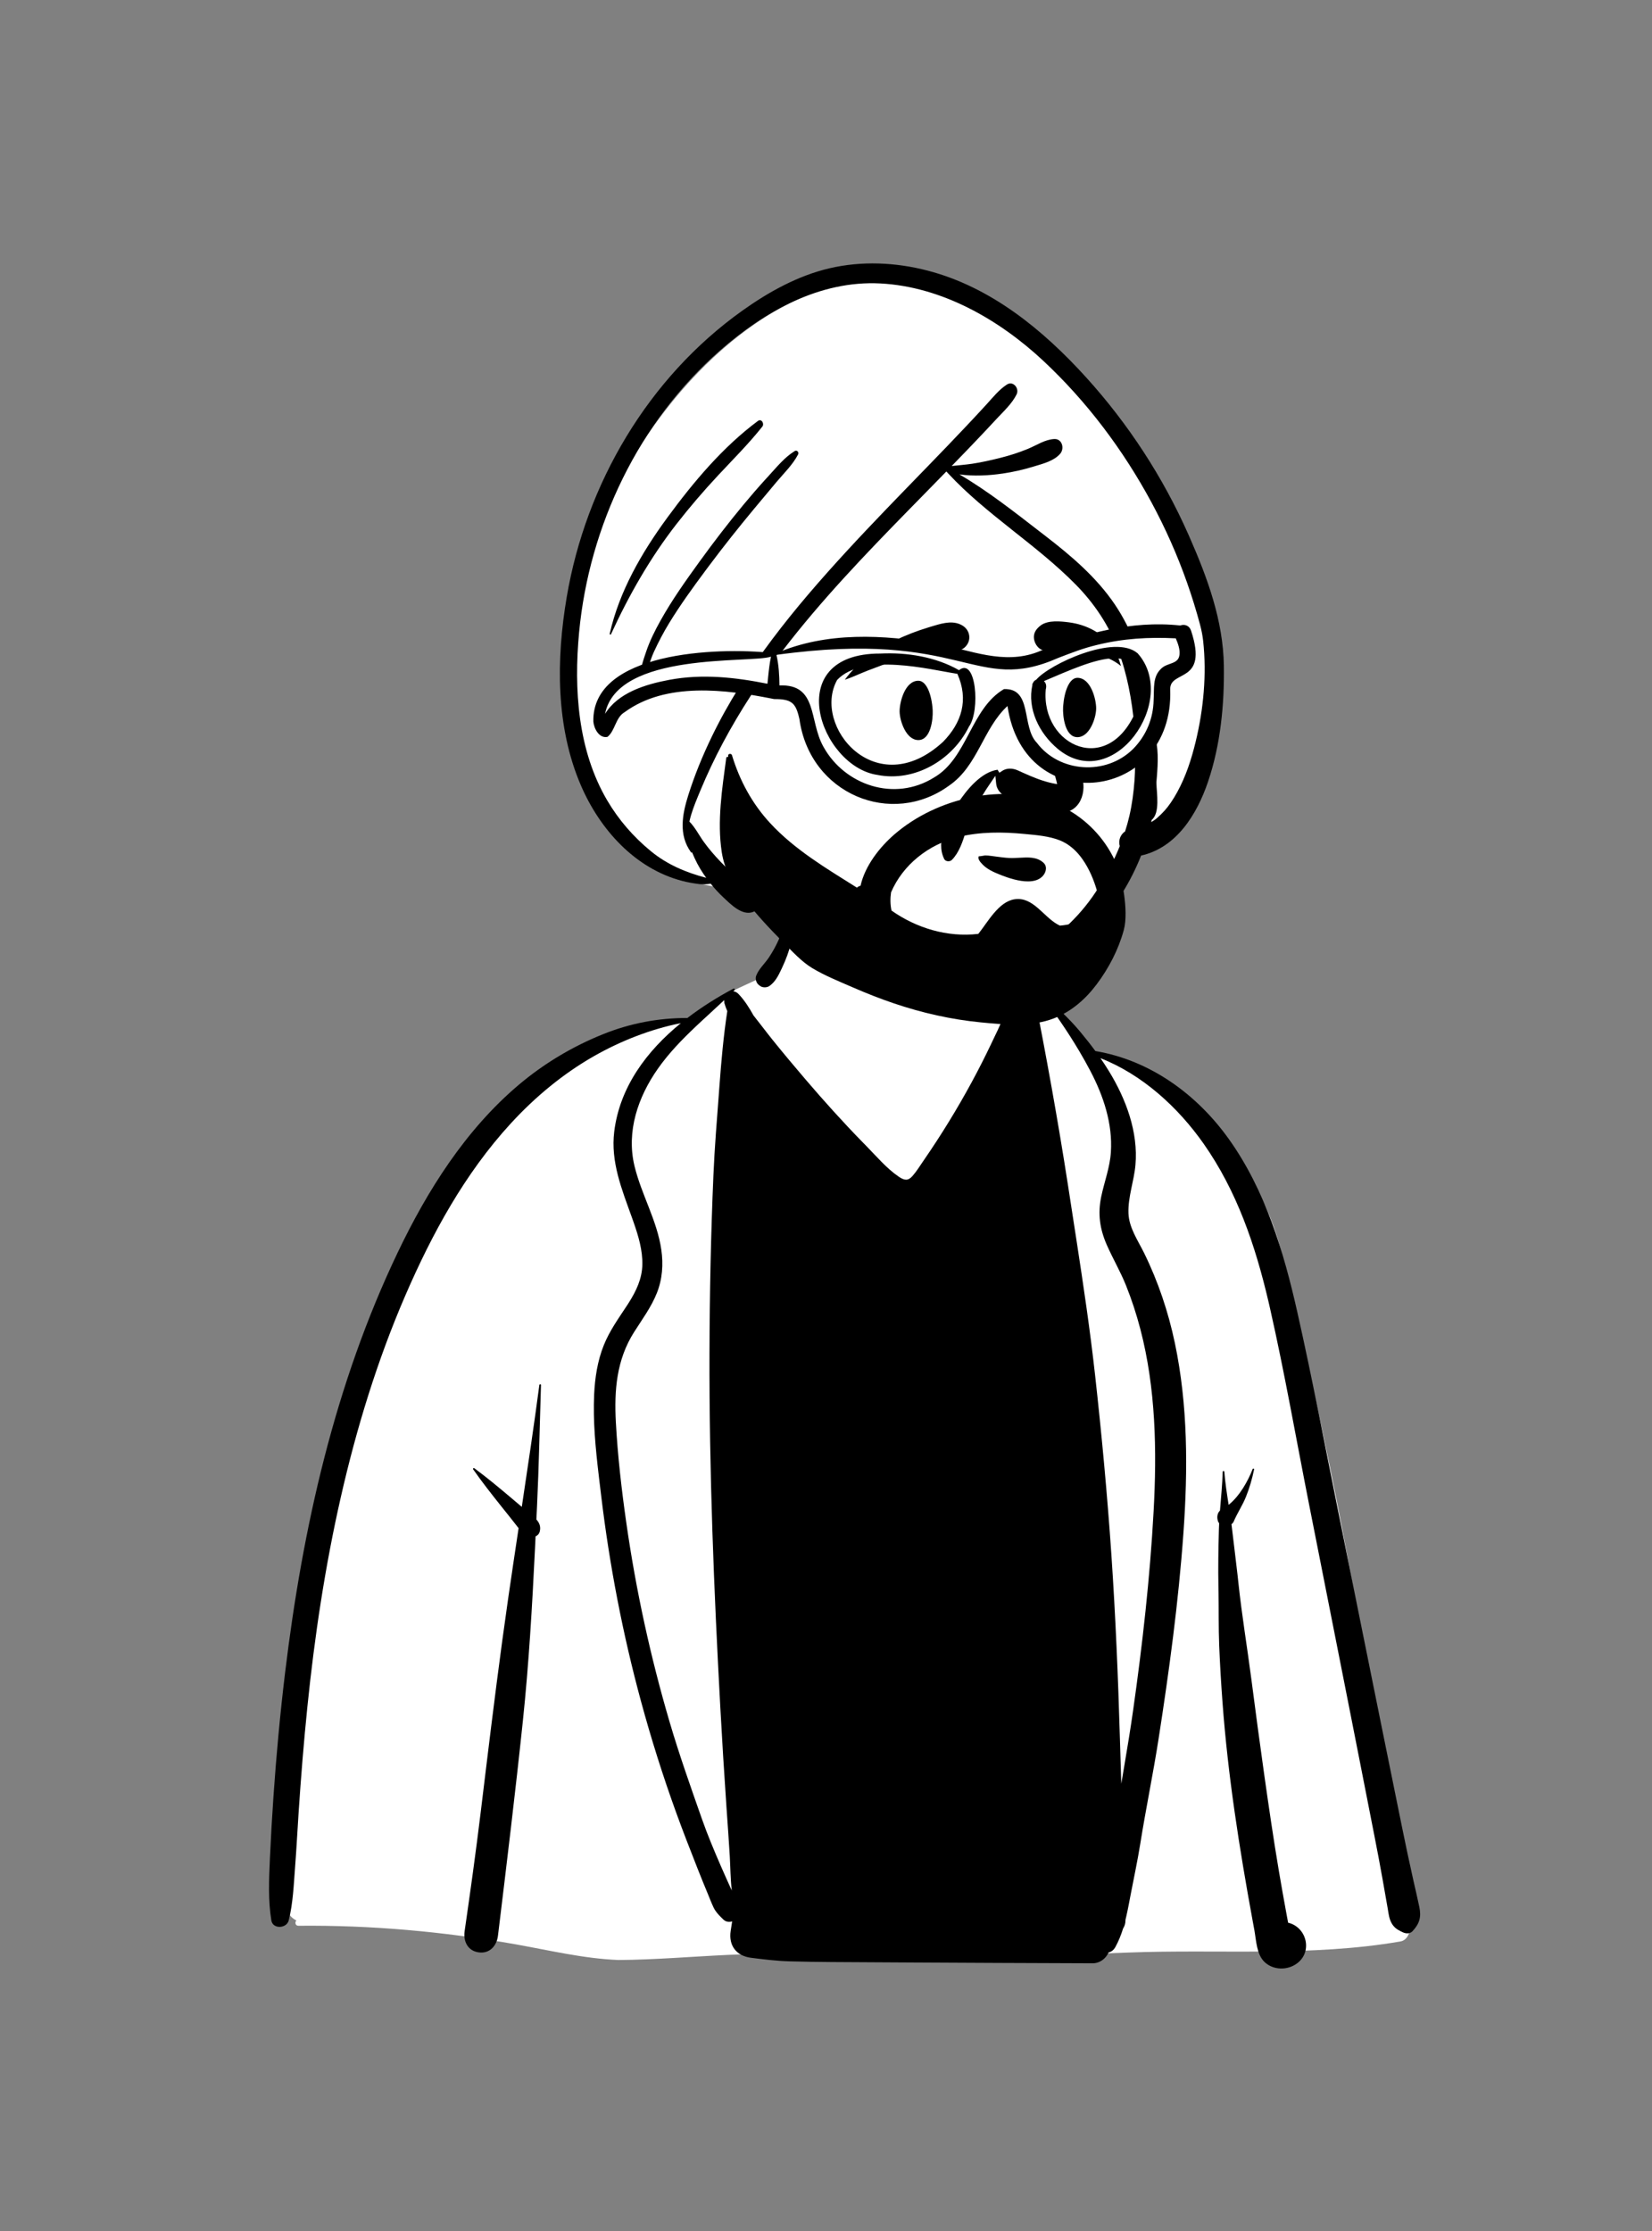 <svg width="240" height="324" viewBox="0 0 240 324" fill="none" xmlns="http://www.w3.org/2000/svg">
<rect x="0" y="0" width="240" height="324" fill="#808080" stroke="none"/>
<path fill-rule="evenodd" clip-rule="evenodd" d="M186.455 183.12C183.523 169.222 173.122 158.437 159.135 153.064C156.446 151.542 153.84 145.015 150.226 143.819C149.647 143.628 150.561 145.153 150.226 145.244C149.031 145.569 147.692 145.603 146.373 144.429C144.015 142.333 143.275 136.207 141.841 133.439C134.28 118.837 115.4 124.55 112.871 140.692C111.108 141.842 108.615 142.855 106.695 143.781C104.718 144.735 102.979 147.047 100.942 147.873C99.124 148.61 96.129 148.088 94.298 148.731C85.874 151.687 78.739 155.417 73.145 162.975C71.966 164.569 70.638 166.528 69.565 168.139C64.035 174.507 60.194 181.645 56.657 189.302C46.76 211.78 44.068 236.667 41.653 260.885C41.708 265.122 38.897 276.872 43.054 278.904C42.806 279.161 42.896 279.679 43.357 279.674C53.898 279.568 64.414 280.512 74.791 282.346C79.798 283.232 84.778 284.446 89.878 284.645C100.465 284.572 111.013 282.797 121.586 284.477C134.297 284.477 149.744 284.106 163.884 283.562C177.099 283.054 190.385 284.202 203.437 281.954C204.47 281.79 204.974 280.53 204.758 279.626C203.226 274.045 202.475 268.3 201.616 262.587C201.787 258.922 201.481 255.097 200.126 251.684C196.585 228.643 192.045 205.752 186.455 183.12Z" fill="white"/>
<path fill-rule="evenodd" clip-rule="evenodd" d="M182.191 213.406C181.912 214.761 181.521 216.116 181.001 217.399C180.5 218.637 179.746 219.747 179.227 220.97C179.157 221.135 179.043 221.26 178.905 221.355L178.948 221.688V221.688L178.988 222.021C179.247 224.267 179.538 226.507 179.791 228.753L179.913 229.877C180.41 234.567 181.193 239.233 181.802 243.91C182.398 248.49 183.004 253.07 183.653 257.644C184.322 262.359 185.005 267.068 185.801 271.764C186.137 273.748 186.488 275.729 186.854 277.71L187.136 279.225C190.043 279.925 190.838 283.978 187.878 285.475C186.534 286.151 184.808 285.988 183.701 284.925C182.551 283.818 182.503 281.82 182.236 280.32L181.978 278.925C180.054 268.442 178.383 257.837 177.602 247.205C177.401 244.46 177.232 241.713 177.122 238.963C177.018 236.376 177.068 233.79 177.028 231.204L177.014 230.498C176.953 227.74 177.004 224.986 177.076 222.228C177.084 221.892 177.099 221.556 177.116 221.218C177.019 221.104 176.949 220.968 176.92 220.837L176.881 220.664C176.786 220.218 176.894 219.696 177.237 219.377C177.384 217.498 177.579 215.621 177.631 213.744C177.636 213.59 177.857 213.595 177.87 213.744C177.995 215.342 178.244 216.944 178.493 218.544C180.097 217.255 181.282 215.129 181.981 213.349C182.032 213.22 182.22 213.267 182.191 213.406ZM144.251 138.711C144.517 139.928 145.043 141.021 145.749 142.038C146.085 142.524 146.467 142.976 146.926 143.354C147.319 143.677 147.767 143.889 148.185 144.17C148.793 144.075 149.429 144.305 149.856 144.753L149.789 144.098C149.767 143.887 150.118 143.845 150.158 144.049C152.007 153.375 153.692 162.706 155.151 172.098L155.791 176.246L156.393 180.14C157.392 186.629 158.359 193.115 159.086 199.651C160.056 208.374 160.871 217.12 161.467 225.878C162.065 234.698 162.433 243.524 162.695 252.36C162.76 254.588 162.83 256.813 162.898 259.041L163.349 256.378C163.799 253.714 164.241 251.048 164.619 248.372C165.978 238.796 167.064 229.152 167.594 219.493C168.08 210.655 167.917 201.64 165.67 193.03C165.103 190.864 164.41 188.731 163.574 186.653C162.762 184.633 161.656 182.76 160.783 180.77C159.769 178.453 159.464 176.268 159.986 173.774C160.443 171.601 161.244 169.558 161.387 167.321C161.656 163.17 160.305 159.15 158.398 155.518C157.895 154.56 157.364 153.615 156.811 152.679C155.136 149.849 153.247 147.122 151.286 144.508C151.181 144.369 151.405 144.214 151.519 144.329C153.306 146.096 155.26 147.833 156.868 149.762C157.65 150.701 158.412 151.658 159.135 152.641C167.062 153.966 173.873 158.905 178.529 165.428C183.813 172.829 186.486 181.738 188.463 190.511C190.663 200.26 192.517 210.099 194.493 219.897C196.538 230.035 198.572 240.174 200.63 250.31C201.652 255.342 202.675 260.375 203.695 265.409C204.213 267.958 204.756 270.501 205.324 273.041C205.616 274.343 205.929 275.643 206.199 276.949C206.503 278.422 206.22 279.364 205.223 280.447C204.855 280.848 204.274 280.842 203.818 280.628L203.675 280.561L203.537 280.495C202.973 280.217 202.53 279.929 202.179 279.312C201.792 278.633 201.731 277.881 201.598 277.126C201.352 275.738 201.11 274.349 200.865 272.959C200.498 270.879 200.1 268.805 199.695 266.732L197.662 256.371C197.12 253.608 196.577 250.846 196.031 248.085C194.081 238.21 192.129 228.338 190.177 218.466C188.302 208.987 186.644 199.442 184.51 190.018L184.389 189.487L184.266 188.957C182.358 180.833 179.692 172.974 174.855 166.089C171.133 160.795 165.963 156.067 159.874 153.674C160.303 154.292 160.715 154.921 161.108 155.564C163.576 159.597 165.378 164.384 164.955 169.186C164.748 171.532 163.857 173.837 163.941 176.202C164.019 178.303 165.319 180.148 166.217 181.976C168.255 186.119 169.73 190.521 170.681 195.038C172.589 204.107 172.582 213.438 171.925 222.644C171.211 232.652 169.855 242.657 168.31 252.567C167.518 257.65 166.464 262.691 165.657 267.766C165.258 270.268 164.714 272.764 164.239 275.254L164.013 276.443C163.886 277.103 163.754 277.761 163.602 278.412L163.508 278.802V278.872C163.504 279.352 163.373 279.749 163.162 280.066C162.872 280.994 162.513 281.899 162.036 282.767C161.791 283.211 161.436 283.46 161.049 283.551C160.66 284.441 159.779 285.126 158.727 285.122L144.891 285.069C136.855 285.037 128.818 284.984 120.781 284.94C118.753 284.929 116.727 284.891 114.701 284.839C112.802 284.786 110.981 284.557 109.103 284.321C106.981 284.054 105.832 282.552 106.149 280.432C106.219 279.965 106.295 279.5 106.367 279.035C105.944 279.174 105.441 279.109 105.101 278.777L104.782 278.465C104.34 278.027 103.945 277.598 103.665 277.014C103.375 276.414 103.14 275.78 102.885 275.167C102.333 273.848 101.797 272.525 101.275 271.196C100.229 268.537 99.184 265.868 98.212 263.181C96.287 257.862 94.584 252.462 93.103 247C90.463 237.257 88.552 227.326 87.348 217.306L87.06 214.918L86.977 214.212C86.52 210.328 86.136 206.384 86.317 202.509C86.429 200.083 86.805 197.638 87.712 195.372C88.548 193.282 89.839 191.494 91.067 189.625L91.207 189.41L91.348 189.189C92.422 187.492 93.276 185.718 93.319 183.657C93.362 181.565 92.753 179.53 92.072 177.572L91.902 177.089L91.788 176.77C90.34 172.723 88.691 168.734 89.235 164.331C90.038 157.847 93.967 152.62 98.911 148.589C94.514 149.46 90.162 151.18 86.322 153.362C81.786 155.94 77.702 159.343 74.18 163.183C67.525 170.441 62.774 179.149 58.884 188.139C54.813 197.549 51.794 207.408 49.519 217.397C47.231 227.442 45.699 237.648 44.653 247.894C44.132 252.994 43.721 258.107 43.382 263.222C43.208 265.842 43.077 268.467 42.874 271.084C42.672 273.698 42.581 276.353 41.943 278.897C41.645 280.083 39.636 280.204 39.42 278.897C38.943 275.98 39.076 272.964 39.209 270.01L39.221 269.742C39.353 266.8 39.524 263.86 39.726 260.92C40.141 254.911 40.694 248.911 41.416 242.93C43.95 221.934 48.621 201.049 57.784 181.883C62.098 172.857 67.635 164.086 75.338 157.568C79.005 154.467 83.14 151.992 87.595 150.2C91.58 148.596 95.628 147.837 99.862 147.839C101.985 146.212 104.265 144.794 106.542 143.582C106.679 143.509 106.823 143.686 106.709 143.8C106.65 143.857 106.593 143.916 106.534 143.971C106.791 143.988 107.057 144.109 107.296 144.36C108.133 145.237 108.839 146.334 109.47 147.473C110.431 148.674 111.348 149.914 112.308 151.102C113.843 153.004 115.415 154.879 117.006 156.739C119.678 159.865 122.437 162.931 125.314 165.874L125.795 166.364C127.286 167.875 128.797 169.684 130.561 170.88L130.655 170.943C131.399 171.428 131.927 171.516 132.562 170.792C133.139 170.132 133.619 169.367 134.112 168.64L134.227 168.473C136.747 164.811 139.084 161.013 141.198 157.103C142.162 155.323 143.079 153.518 143.949 151.693L144.209 151.145C144.682 150.139 145.196 149.152 145.586 148.116C145.677 147.873 145.766 147.63 145.852 147.389C144.521 146.516 143.491 144.627 143.117 143.147C142.728 141.611 142.925 140.034 143.617 138.629C143.748 138.364 144.188 138.43 144.251 138.711ZM78.591 201.15C78.407 206.992 78.296 212.84 78.021 218.677L77.926 220.67C78.355 221.148 78.606 221.7 78.405 222.456C78.327 222.746 78.097 223.008 77.809 223.105L77.72 224.958C77.312 233.295 76.834 241.614 75.961 249.93C74.869 260.337 73.605 270.726 72.344 281.115C72.165 282.586 71.142 283.752 69.551 283.537C67.941 283.319 67.289 281.917 67.5 280.457C68.33 274.728 69.129 268.993 69.828 263.245L70.624 256.695C71.623 248.508 72.645 240.322 73.823 232.161C74.315 228.75 74.827 225.341 75.34 221.932L75.16 221.7C74.427 220.747 73.669 219.815 72.919 218.876C71.478 217.067 70.056 215.272 68.736 213.379C68.67 213.284 68.803 213.144 68.898 213.216C70.749 214.584 72.501 216.046 74.263 217.532L75.805 218.838C76.692 212.948 77.571 207.055 78.355 201.15C78.374 201.002 78.596 200.991 78.591 201.15ZM105.213 145.244C104.1 146.294 102.961 147.321 101.839 148.365L101.428 148.75L101.019 149.136C99.047 151.006 97.158 152.954 95.584 155.19C92.694 159.296 90.972 164.303 92.174 169.317C93.171 173.469 95.459 177.234 96.074 181.49C96.382 183.623 96.232 185.766 95.429 187.78C94.609 189.834 93.3 191.595 92.123 193.449C89.567 197.477 89.218 201.898 89.472 206.565C89.738 211.439 90.297 216.314 90.989 221.144C92.387 230.929 94.495 240.613 97.286 250.097C98.683 254.846 100.333 259.493 101.974 264.16C102.792 266.483 103.745 268.751 104.727 271.008C105.245 272.196 105.775 273.377 106.314 274.556C106.115 272.891 106.115 271.181 106.018 269.526C105.879 267.155 105.701 264.788 105.538 262.418C105.207 257.61 104.911 252.798 104.647 247.985C103.711 230.824 103.022 213.647 103.073 196.458C103.098 187.863 103.274 179.267 103.644 170.68C103.817 166.636 104.152 162.596 104.456 158.558L104.52 157.692C104.789 154.068 105.11 150.435 105.661 146.842C105.498 146.473 105.356 146.1 105.251 145.717L105.213 145.573L105.241 145.578C105.215 145.465 105.207 145.354 105.213 145.244ZM114.843 130.475C114.866 130.375 115.007 130.384 115.033 130.475C115.66 132.588 115.438 134.913 114.898 137.039C114.606 138.191 114.192 139.309 113.691 140.387L113.516 140.764C113.087 141.682 112.604 142.628 111.769 143.2C111.42 143.439 110.797 143.454 110.448 143.2L110.27 143.065C110.241 143.042 110.212 143.019 110.184 142.995C109.859 142.722 109.698 142.12 109.848 141.723C110.235 140.698 111.112 139.945 111.718 139.032C112.255 138.221 112.73 137.365 113.125 136.475C113.976 134.549 114.359 132.506 114.843 130.475Z" fill="black"/>
<path fill-rule="evenodd" clip-rule="evenodd" d="M176.592 92.054C174.659 81.508 169.892 71.474 162.571 63.622C161.726 62.69 160.967 61.219 159.678 60.984C158.384 58.346 155.917 56.481 153.946 54.351C149.642 50.059 145.524 45.262 139.973 42.551C114.226 31.957 89.449 62.163 84.192 84.879C78.969 103.147 84.673 128.348 107.304 129.088C110.506 133.324 114.924 136.256 119.463 138.875C125.66 142.845 132.421 144.456 139.591 142.247C146.731 144.114 154.133 138.124 158.425 132.87C161.817 128.801 164.141 123.835 167.244 119.623C170.907 119.532 174.072 116.429 174.562 112.792C177.983 106.503 177.828 98.967 176.592 92.054V92.054Z" fill="white"/>
<path fill-rule="evenodd" clip-rule="evenodd" d="M120.51 38.962C125.195 37.867 130.108 38.093 134.749 39.297C143.946 41.682 151.514 47.886 157.789 54.802C163.909 61.548 168.957 69.282 172.643 77.614L172.83 78.037C175.438 83.976 177.704 90.149 177.801 96.688C177.884 102.316 177.316 108.18 175.499 113.533C173.879 118.301 170.901 123.107 165.777 124.25C162.823 131.763 157.042 138.269 149.761 141.75C145.245 143.91 140.286 144.874 135.292 144.394C130.198 143.906 125.44 141.457 121.458 138.334C121.349 138.249 121.49 138.083 121.602 138.148C126.396 140.911 132.065 141.899 137.555 141.717C146.578 141.419 154.85 136.547 159.603 128.889C160.786 126.983 161.839 124.973 162.68 122.881C162.631 122.709 162.602 122.535 162.602 122.365C162.602 121.645 162.944 121.094 163.454 120.738C163.691 119.999 163.9 119.252 164.074 118.496C164.471 116.783 164.692 115.046 164.825 113.295C164.933 111.873 164.873 110.363 165.016 108.904C164.964 107.735 164.892 106.567 164.786 105.402C164.445 101.647 163.756 97.901 162.428 94.362C161.084 90.777 158.96 87.615 156.281 84.894C150.534 79.058 143.379 74.797 137.791 68.801L137.498 68.484L137.478 68.478C136.785 69.189 136.092 69.9 135.397 70.61L132.222 73.849C125.743 80.468 119.316 87.151 113.679 94.516C110.433 98.757 107.517 103.203 105.004 107.917C103.815 110.15 102.736 112.438 101.761 114.773L101.377 115.702C100.92 116.815 100.427 118.059 100.153 119.315C100.968 120.125 101.565 121.314 102.224 122.232C102.972 123.274 103.835 124.266 104.723 125.191C105.621 126.128 106.607 127.026 107.653 127.796L107.779 127.887C108.979 128.739 110.357 129.327 110.537 130.95C110.615 131.654 109.986 132.221 109.403 132.44C107.807 133.04 106.154 131.317 105.091 130.326C104.428 129.708 103.818 129.042 103.252 128.339C102.702 128.418 102.148 128.458 101.6 128.393C100.75 128.291 99.909 128.143 99.082 127.925C92.218 126.122 87.138 120.422 84.397 114.074C80.717 105.551 80.802 95.726 82.332 86.714C85.127 70.243 94.174 54.861 107.835 45.123C111.661 42.396 115.903 40.038 120.51 38.962ZM127.905 41.165C119.08 40.7 111.034 45.252 104.579 50.919C92.825 61.237 85.586 76.344 84.129 91.858C83.355 100.101 83.934 108.985 88.231 116.268C89.898 119.094 92.044 121.556 94.579 123.631C96.967 125.588 99.689 126.715 102.599 127.483C102.466 127.3 102.335 127.116 102.208 126.93C101.531 125.938 100.994 124.884 100.543 123.78C100.503 123.82 100.429 123.828 100.384 123.767C98.548 121.246 99.123 118.238 99.998 115.465C100.916 112.557 102.079 109.728 103.407 106.983C108.247 96.98 115.446 88.266 122.919 80.134C126.735 75.981 130.678 71.949 134.606 67.903C136.568 65.882 138.524 63.856 140.456 61.806C141.418 60.786 142.373 59.76 143.32 58.726C144.257 57.704 145.099 56.621 146.265 55.855C147.194 55.245 148.122 56.411 147.688 57.279C147.019 58.613 145.871 59.67 144.854 60.755L144.749 60.868C143.758 61.938 142.758 62.999 141.752 64.055C140.594 65.27 139.428 66.476 138.258 67.679C139.256 67.563 140.265 67.497 141.257 67.346C142.604 67.141 143.933 66.84 145.255 66.512C146.648 66.167 148.024 65.727 149.351 65.179C150.598 64.664 151.777 63.84 153.149 63.759C154.311 63.691 154.673 65.129 154.03 65.886C153.143 66.93 151.549 67.34 150.252 67.728L150.069 67.783C148.634 68.221 147.167 68.549 145.683 68.769C143.731 69.058 141.475 69.191 139.387 68.895C143.557 71.341 147.395 74.372 151.222 77.329L151.897 77.85C155.636 80.728 159.285 83.83 161.951 87.767C164.439 91.443 165.941 95.722 166.785 100.058C167.201 102.197 167.475 104.358 167.659 106.529C168.346 108.454 168.235 110.742 168.063 112.859L168.001 113.589L168.006 113.804C168.031 115.128 168.563 118.075 167.311 119.075C167.289 119.181 167.269 119.289 167.247 119.395C167.403 119.299 167.557 119.2 167.71 119.098C167.773 119.056 167.833 119.009 167.895 118.964L168.068 118.822C168.074 118.816 168.08 118.811 168.085 118.807C168.473 118.466 168.844 118.11 169.19 117.724C169.829 117.012 170.436 116.108 171.011 115.065C172.274 112.774 173.082 110.284 173.706 107.709C174.847 103.001 175.318 97.944 174.798 93.116C174.725 92.442 174.576 91.597 174.344 90.73C173.795 88.672 173.163 86.635 172.456 84.626C171.04 80.606 169.305 76.706 167.283 72.956C163.174 65.339 157.888 58.297 151.555 52.387C145.141 46.402 136.823 41.635 127.905 41.165ZM115.46 65.502C115.778 65.307 116.105 65.685 115.948 65.99C115.184 67.465 113.899 68.71 112.831 69.974C111.726 71.283 110.629 72.599 109.535 73.916C107.306 76.599 105.131 79.332 103.042 82.125L102.49 82.864C100.654 85.33 98.839 87.836 97.234 90.457C96.394 91.828 95.653 93.246 94.981 94.706C94.341 96.096 94.046 97.774 93.277 99.08C93.229 99.162 93.079 99.155 93.06 99.051C92.809 97.645 93.429 95.952 93.872 94.635C94.399 93.07 95.148 91.578 95.951 90.138C97.624 87.133 99.63 84.317 101.644 81.535C103.691 78.71 105.815 75.942 108.044 73.259C109.09 71.998 110.161 70.763 111.263 69.552L111.678 69.099C112.832 67.846 113.996 66.396 115.46 65.502ZM110.11 61.134C110.633 60.746 111.079 61.539 110.746 61.959C108.752 64.468 106.483 66.723 104.3 69.064C102.204 71.311 100.201 73.643 98.311 76.067C94.457 81.009 91.372 86.432 88.759 92.115C88.709 92.222 88.554 92.142 88.578 92.039C89.962 85.891 93.197 80.308 96.882 75.263L97.022 75.072C100.748 69.999 105.032 64.899 110.11 61.134Z" fill="black"/>
<path fill-rule="evenodd" clip-rule="evenodd" d="M149.372 128.003C148.022 128.014 146.504 127.507 145.489 127.11L145.224 127.005C144.346 126.653 143.443 126.249 142.77 125.571C142.555 125.351 142.326 125.101 142.209 124.839C142.141 124.685 142.113 124.526 142.179 124.368C142.422 124.344 142.653 124.313 142.871 124.273C142.975 124.254 143.075 124.235 143.151 124.234C143.433 124.232 143.711 124.268 143.99 124.303C144.03 124.308 144.07 124.313 144.111 124.318C144.327 124.345 144.543 124.374 144.758 124.403C145.384 124.487 146.007 124.571 146.642 124.601C147.101 124.623 147.582 124.597 148.067 124.571C149.325 124.502 150.626 124.409 151.595 125.291C151.849 125.521 151.955 125.812 151.955 126.109C151.955 126.469 151.804 126.835 151.573 127.123C151.049 127.774 150.244 127.996 149.372 128.003ZM156.736 116.649C156.148 117.531 155.169 118.098 153.828 118.036C151.163 117.915 147.982 116.909 145.749 115.454C145.168 115.075 144.791 114.47 144.723 113.821L144.603 112.667L143.953 113.628C143.885 113.728 143.817 113.828 143.749 113.928C143.56 114.203 143.372 114.478 143.195 114.76C142.514 115.842 141.89 116.936 141.323 118.082C140.921 118.894 140.628 119.803 140.334 120.719C139.837 122.266 139.357 123.787 138.295 124.874C138.135 125.039 137.888 125.098 137.662 125.069C137.463 125.043 137.268 124.945 137.173 124.751C135.904 122.171 137.61 119.062 138.994 116.9L139.14 116.674C140.424 114.721 142.519 112.136 144.919 111.785L145.194 112.223L145.593 111.957C146.247 111.521 147.109 111.541 147.864 111.882L148.619 112.223C150.025 112.854 151.411 113.436 152.932 113.755C153.043 113.778 153.154 113.8 153.264 113.82C153.369 113.839 153.474 113.857 153.579 113.873C153.556 113.77 153.532 113.666 153.508 113.564C153.482 113.455 153.456 113.345 153.428 113.237C153.399 113.124 153.369 113.012 153.338 112.901C153.216 112.457 153.079 112.018 152.916 111.587C152.301 109.968 151.321 108.454 150.367 107.01L150.255 106.84C150.118 106.633 149.968 106.418 149.813 106.194C149.07 105.123 148.245 103.96 148.186 102.792C149.174 102.854 150 103.468 150.727 104.002C151.725 104.735 152.65 105.573 153.489 106.484C155.117 108.25 156.578 110.508 157.218 112.842C157.585 114.178 157.424 115.616 156.736 116.649V116.649ZM130.694 103.334L130.693 103.287C130.696 101.939 131.481 98.862 133.42 98.862C134.632 98.862 135.368 100.956 135.495 103.115L135.499 103.203C135.556 104.545 135.188 107.479 133.42 107.479C131.635 107.479 130.712 104.7 130.694 103.334V103.334ZM159.248 102.912L159.248 102.864C159.245 101.516 158.46 98.439 156.521 98.439C155.34 98.439 154.611 100.43 154.457 102.53L154.446 102.692C154.37 103.989 154.714 107.056 156.521 107.056C158.307 107.056 159.229 104.277 159.248 102.912V102.912ZM137.225 94.213C136.968 94.243 136.713 94.283 136.457 94.324C135.711 94.442 134.97 94.585 134.233 94.751C132.834 95.067 131.446 95.466 130.084 95.917C128.81 96.339 127.556 96.816 126.303 97.293C126.236 97.319 126.169 97.344 126.102 97.37C125.659 97.538 125.218 97.727 124.775 97.916C124.102 98.204 123.425 98.494 122.735 98.713C124.554 96.196 127.357 94.332 130.054 92.998C131.593 92.236 133.226 91.623 134.868 91.12L135.783 90.844C137.13 90.447 138.602 90.08 139.867 90.872C140.368 91.186 140.687 91.673 140.787 92.2C140.886 92.717 140.774 93.27 140.417 93.733C140.106 94.135 139.719 94.365 139.307 94.443C138.852 94.53 138.37 94.435 137.932 94.2C137.58 94.174 137.476 94.184 137.372 94.195L137.225 94.213ZM157.486 94.469C156.584 94.273 155.692 94.195 154.767 94.223C154.349 94.235 153.944 94.3 153.541 94.365C152.914 94.466 152.29 94.57 151.614 94.448C151.262 94.384 150.962 94.178 150.731 93.909C150.46 93.594 150.28 93.192 150.223 92.81C150.164 92.415 150.223 92.07 150.369 91.765C150.541 91.405 150.832 91.101 151.183 90.835C152.246 90.03 154.07 90.224 155.324 90.386C156.564 90.548 157.796 90.932 158.892 91.543C159.973 92.146 160.913 92.958 161.646 93.95C162.264 94.787 162.556 95.75 162.856 96.73C161.442 95.543 159.277 94.858 157.486 94.469Z" fill="black"/>
<path fill-rule="evenodd" clip-rule="evenodd" d="M129.449 129.598C131.159 125.59 134.892 122.644 139.191 121.566C142.347 120.777 145.66 120.803 148.877 121.116C150.563 121.279 152.371 121.412 153.96 122.038C155.316 122.573 156.422 123.585 157.253 124.772C158.243 126.179 158.916 127.789 159.389 129.439C159.456 129.674 159.519 129.91 159.578 130.148C159.372 131.393 158.936 132.453 157.783 133.235C156.658 134 155.316 134.313 153.978 134.424C153.846 134.361 153.72 134.296 153.603 134.229C151.518 133.035 150.05 130.213 147.419 130.595C145.07 130.936 143.524 133.893 142.127 135.626C137.644 136.149 133.163 134.801 129.515 132.236C129.33 131.359 129.319 130.473 129.449 129.598M162.625 126.557C162.266 125.551 161.814 124.575 161.279 123.657C159.509 120.619 156.791 118.198 153.565 116.814C145.934 113.546 136.06 115.85 129.897 121.211C127.792 123.044 125.663 125.737 125.019 128.634C124.827 128.672 124.645 128.772 124.496 128.913C120.043 126.108 115.458 123.41 111.87 119.523C109.264 116.698 107.452 113.355 106.342 109.682C106.251 109.38 105.764 109.424 105.779 109.759C105.783 109.837 105.787 109.915 105.791 109.993C105.745 109.849 105.526 109.923 105.509 110.063C104.912 114.525 104.165 119.256 104.853 123.741C105.264 126.418 106.479 128.377 108.104 130.493C109.845 132.761 111.815 134.87 113.83 136.893C115.109 138.177 116.444 139.658 118.01 140.6C119.831 141.694 121.896 142.525 123.839 143.369C125.816 144.23 127.823 145.026 129.867 145.716C133.954 147.099 138.178 148.056 142.476 148.475C145.917 148.809 149.85 149.173 153.148 147.878C155.675 146.886 157.715 145.092 159.334 142.933C161.095 140.583 162.488 137.905 163.258 135.082C164.058 132.149 162.793 127.03 162.625 126.557" fill="black"/>
<path fill-rule="evenodd" clip-rule="evenodd" d="M166.746 108.863C164.807 111.287 157.215 113.977 153.174 111.056C149.133 108.136 147.536 106.1 146.996 102.45C146.939 102.061 146.235 101.802 145.938 102.079C144.273 103.626 143.195 105.596 142.127 107.572C140.923 109.8 139.737 112.042 137.548 113.55C133.672 115.629 126.659 115.925 124.587 115.008C120.618 113.251 117.479 109.495 116.765 104.325C116.765 104.325 116.039 102.032 115.402 101.55C114.799 101.092 111.471 100.685 111.107 100.617C104.537 99.397 96.227 98.62 90.375 102.911C89.583 103.39 86.872 105.189 86.832 104.746C86.803 103.013 88.766 99.091 93.231 97.225C98.752 94.917 106.958 94.782 111.713 95.291C111.952 95.317 112.767 95.117 112.825 95.092C120.027 91.972 128.315 92.801 136.022 94.112C137.127 94.326 147.013 96.775 150.946 95.291C157.448 92.636 164.38 90.712 171.402 91.469C171.46 91.475 172.347 96.858 171.656 97.225C171.107 97.517 170.172 98.266 169.84 98.676C169.543 99.042 169.355 99.498 169.372 100.128C169.506 103.778 168.465 106.715 166.746 108.863ZM140.013 105.606C140.837 104.413 141.097 101.733 140.752 99.777C140.578 98.787 140.238 97.999 139.812 97.607C139.529 97.346 139.206 97.224 138.854 97.242C138.661 97.252 138.452 97.307 138.23 97.426C135.232 95.804 131.599 95.219 128.156 95.387C125.414 95.387 123.459 96.034 122.132 97.042C120.537 98.254 119.818 99.997 119.776 101.887C119.727 104.13 120.648 106.583 122.158 108.525C123.604 110.383 125.582 111.761 127.728 112.078C130.164 112.562 132.647 112.094 134.805 110.949C137.019 109.775 138.889 107.889 140.013 105.606ZM164.051 106.871C165.44 105.229 166.364 103.092 166.505 100.975C166.633 99.048 166.117 97.139 164.691 95.562C163.398 94.452 161.114 94.433 158.711 95.052C155.603 95.851 152.389 97.637 151.317 98.791C151.065 98.923 150.83 99.154 150.626 99.648L150.625 99.825C150.3 101.323 150.493 102.842 151.054 104.245C151.664 105.768 152.711 107.15 153.986 108.205C155.681 109.602 157.45 110.029 159.106 109.804C160.981 109.548 162.725 108.438 164.051 106.871Z" fill="white"/>
<path fill-rule="evenodd" clip-rule="evenodd" d="M150.722 94.698C157.306 92.009 164.344 90.071 171.47 90.839C172.059 90.615 172.79 90.804 173.051 91.637C175.589 99.371 169.93 97.221 170.006 100.112C170.599 116.323 148.818 119.092 146.369 102.543L146.324 102.57V102.57C142.801 105.859 142.059 111.212 137.908 114.072C129.535 120.198 117.665 115.344 116.141 104.439L116.107 104.291C115.596 102.066 114.984 101.514 112.46 101.525L112.061 101.445C105.504 100.153 96.771 98.992 90.731 103.436C89.418 104.201 89.356 106.165 88.246 107.019C87.03 107.255 86.281 105.792 86.199 104.78C86.006 94.685 104.063 93.959 112.15 94.825C112.304 94.665 112.634 94.685 112.745 94.884C120.059 91.716 128.298 92.155 136.129 93.487C140.98 94.426 145.771 96.566 150.722 94.698ZM170.814 92.703C166.863 92.505 163.209 92.721 159.331 93.671C157.287 94.165 155.718 94.788 153.762 95.538C141.56 100.946 140.152 91.333 112.8 95.102C113.154 96.618 113.219 98.119 113.238 99.543C118.822 99.318 117.508 104.653 119.6 108.4L119.664 108.513C122.714 113.981 129.91 116.531 135.714 112.904C140.557 110.081 141.029 102.919 145.851 100.077C150.03 99.912 148.361 105.556 150.635 107.875C153.837 112.149 160.642 112.746 164.657 108.726C166.54 106.792 167.541 104.336 167.596 101.698C167.701 100.012 167.412 98.299 168.686 97.113C169.579 96.206 171.166 96.508 171.348 95.137C171.464 94.326 171.127 93.446 170.814 92.703ZM127.876 94.912C131.801 94.719 135.953 95.4 139.323 97.326C141.818 95.34 142.429 103.233 140.773 105.515C138.388 110.398 132.834 113.608 127.487 112.542C119.145 111.333 113.332 94.897 127.876 94.912ZM139.084 97.855L138.87 97.824C135.255 97.272 125.411 94.716 121.614 98.751C117.929 105.444 127.277 116.687 137.005 107.732C139.713 104.974 140.762 101.63 139.084 97.855ZM150.541 98.711C152.413 96.493 161.955 92.001 165.281 94.884C171.351 101.689 161.724 115.455 153.661 108.748C150.975 106.507 149.208 102.935 149.982 99.476L149.983 99.331C149.985 99.278 149.994 99.29 150.051 99.225C150.15 98.963 150.329 98.797 150.541 98.711ZM165.196 102.836C167.243 91.728 158.687 95.951 151.66 98.915C152.037 99.26 152.036 99.731 151.927 100.118C151.186 108.359 161.2 113.03 165.196 102.836ZM112.008 95.365C109.077 96.358 89.691 94.582 87.9 103.673C89.79 100.609 93.706 99.393 97.225 98.733C102.013 97.836 106.774 98.355 111.494 99.3L111.592 98.323C111.697 97.286 111.807 96.316 112.008 95.365Z" fill="black"/>
</svg>
